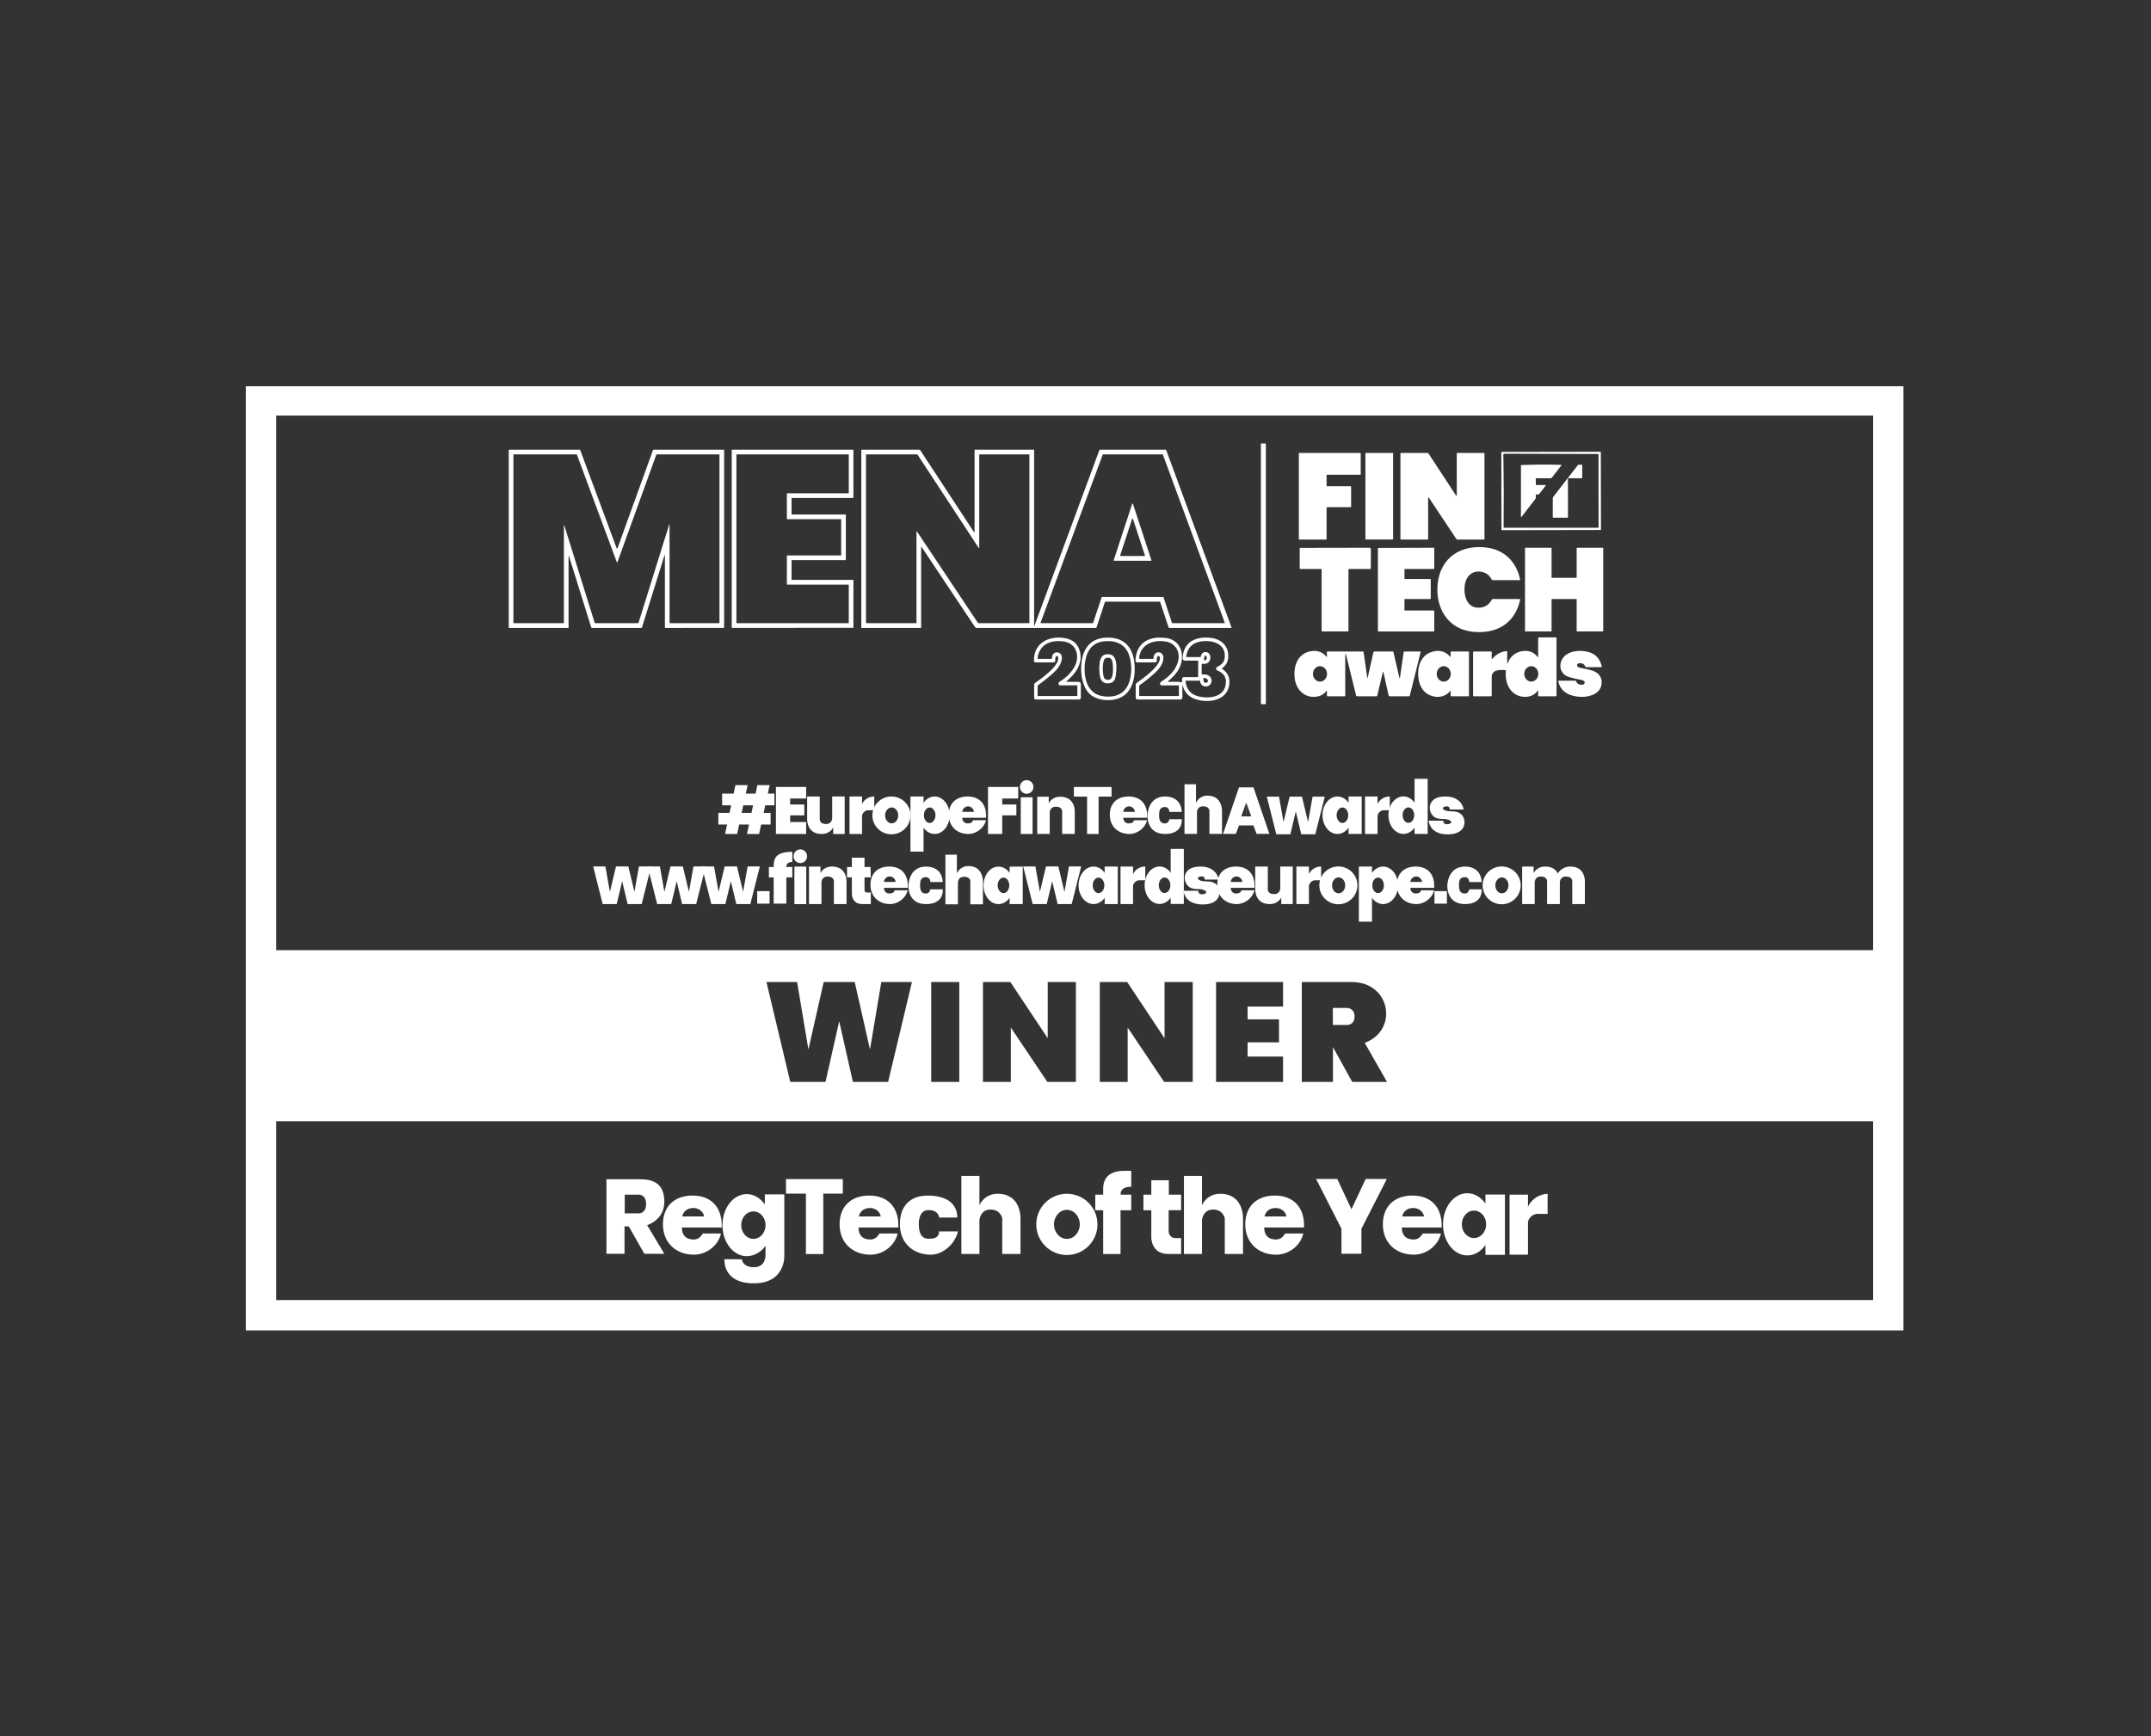 <svg width="83" height="67" viewBox="0 0 83 67" fill="none" xmlns="http://www.w3.org/2000/svg">
<rect x="0" y="0" width="83" height="67" fill="#333333" stroke="none"/>
<g clip-path="url(#clip0_261_26576)">
<path d="M57.318 46.102V46.45C57.146 46.205 56.897 46.05 56.619 46.05C56.101 46.05 55.681 46.587 55.681 47.25C55.681 47.913 56.101 48.45 56.619 48.45C56.897 48.45 57.146 48.296 57.318 48.05V48.427H58.071V46.102H57.318V46.102ZM56.876 47.78C56.617 47.78 56.407 47.543 56.407 47.25C56.407 46.958 56.617 46.72 56.876 46.72C57.136 46.72 57.346 46.958 57.346 47.25C57.346 47.543 57.136 47.78 56.876 47.78Z" fill="white"/>
<path d="M29.512 46.095V46.483C29.34 46.238 29.091 46.084 28.814 46.084C28.297 46.084 27.877 46.62 27.877 47.282C27.877 47.944 28.297 48.48 28.814 48.48C29.091 48.48 29.368 48.326 29.539 48.08V48.457C29.539 48.457 29.547 48.905 29.095 48.905C28.643 48.905 28.628 48.6 28.628 48.6L27.956 48.597C27.956 48.597 27.859 49.527 29.09 49.527C30.321 49.527 30.264 48.457 30.264 48.457V46.095H29.512H29.512ZM29.071 47.812C28.811 47.812 28.601 47.574 28.601 47.282C28.601 46.989 28.811 46.752 29.071 46.752C29.331 46.752 29.541 46.989 29.541 47.282C29.541 47.574 29.331 47.812 29.071 47.812Z" fill="white"/>
<path d="M27.85 47.373H26.312C26.312 47.674 26.468 47.836 26.769 47.836C26.926 47.836 27.039 47.743 27.119 47.605H27.822C27.706 48.095 27.243 48.422 26.773 48.422C26.091 48.422 25.581 47.97 25.581 47.251C25.581 46.533 26.05 46.14 26.721 46.14C27.436 46.14 27.85 46.586 27.85 47.296V47.373L27.85 47.373ZM27.172 46.948C27.135 46.749 26.955 46.62 26.758 46.62C26.545 46.62 26.368 46.733 26.324 46.948H27.172Z" fill="white"/>
<path d="M34.666 47.373H33.128C33.128 47.674 33.285 47.836 33.585 47.836C33.742 47.836 33.855 47.743 33.935 47.605H34.638C34.522 48.095 34.059 48.422 33.589 48.422C32.907 48.422 32.397 47.97 32.397 47.251C32.397 46.533 32.866 46.14 33.537 46.14C34.252 46.14 34.666 46.586 34.666 47.296V47.373L34.666 47.373ZM33.987 46.948C33.951 46.749 33.771 46.62 33.574 46.62C33.361 46.62 33.184 46.733 33.14 46.948H33.987Z" fill="white"/>
<path d="M36.237 46.99C36.237 46.99 36.232 46.701 35.828 46.701C35.424 46.701 35.454 47.241 35.454 47.241C35.454 47.542 35.529 47.807 35.83 47.807C35.986 47.807 36.236 47.8 36.236 47.525H36.964C36.847 48.015 36.385 48.422 35.916 48.422C35.233 48.422 34.723 47.97 34.723 47.252C34.723 46.534 35.126 46.141 35.797 46.141C36.512 46.141 36.939 46.442 36.939 46.99H36.236H36.237Z" fill="white"/>
<path d="M50.32 47.373H48.781C48.781 47.674 48.938 47.836 49.239 47.836C49.395 47.836 49.508 47.743 49.588 47.605H50.291C50.175 48.095 49.713 48.422 49.243 48.422C48.56 48.422 48.05 47.97 48.05 47.251C48.05 46.533 48.52 46.14 49.191 46.14C49.906 46.14 50.319 46.586 50.319 47.296V47.373L50.32 47.373ZM49.641 46.948C49.605 46.749 49.424 46.62 49.227 46.62C49.014 46.62 48.838 46.733 48.793 46.948H49.641Z" fill="white"/>
<path d="M55.63 47.373H54.092C54.092 47.674 54.248 47.836 54.549 47.836C54.706 47.836 54.819 47.743 54.899 47.605H55.602C55.485 48.095 55.023 48.422 54.553 48.422C53.87 48.422 53.36 47.97 53.36 47.251C53.36 46.533 53.83 46.14 54.501 46.14C55.216 46.14 55.63 46.586 55.63 47.296V47.373L55.63 47.373ZM54.951 46.948C54.915 46.749 54.735 46.62 54.538 46.62C54.325 46.62 54.148 46.733 54.104 46.948H54.951Z" fill="white"/>
<path d="M37.793 46.516C37.793 46.516 37.962 46.072 38.497 46.072C39.399 46.072 39.377 46.995 39.377 46.995V48.395H38.673V47.015C38.673 47.015 38.612 46.68 38.219 46.68C37.827 46.68 37.793 47.083 37.793 47.083V48.395H37.096V45.382H37.793V46.516L37.793 46.516Z" fill="white"/>
<path d="M46.38 46.516C46.38 46.516 46.55 46.072 47.084 46.072C47.987 46.072 47.964 46.995 47.964 46.995V48.395H47.26V47.015C47.26 47.015 47.199 46.68 46.807 46.68C46.414 46.68 46.381 47.083 46.381 47.083V48.395H45.684V45.382H46.381V46.516L46.38 46.516Z" fill="white"/>
<path d="M44.425 45.552V46.105H44.121V46.707H44.425V47.766C44.425 47.766 44.418 48.394 45.078 48.394H45.576V47.782H45.334C45.259 47.776 45.191 47.738 45.147 47.678C45.114 47.633 45.095 47.578 45.095 47.522V46.706H45.576V46.105H45.102V45.551H44.425L44.425 45.552Z" fill="white"/>
<path d="M42.568 48.395V46.708H42.263V46.106H42.568V45.871C42.568 45.637 42.646 45.186 43.377 45.186C44.107 45.186 43.651 45.186 43.651 45.186V45.799C43.184 45.799 43.245 46.107 43.245 46.107H43.651V46.708H43.238V48.396H42.568V48.395Z" fill="white"/>
<path d="M30.329 46.066H31.098V48.398H31.768V46.066H32.522V45.505H30.329V46.066Z" fill="white"/>
<path d="M25.635 46.379C25.635 45.669 25.195 45.511 24.701 45.511H23.401V48.388H24.098V47.329H24.261L24.863 48.388H25.634L24.971 47.282C24.971 47.282 25.634 47.09 25.634 46.379H25.635ZM24.665 46.827H24.107V46.106H24.665C24.665 46.106 24.93 46.106 24.93 46.466C24.93 46.827 24.665 46.827 24.665 46.827Z" fill="white"/>
<path d="M58.249 46.106V48.422H58.96V47.175C58.96 47.047 59.118 46.847 59.331 46.847H59.717V46.073C59.717 46.073 59.214 46.066 58.96 46.568V46.106H58.249Z" fill="white"/>
<path d="M52.697 45.499L52.148 46.668L51.6 45.499H50.783L51.763 47.421V48.385H52.148H52.533V47.421L53.514 45.499H52.697Z" fill="white"/>
<path d="M41.167 46.071C40.515 46.071 39.986 46.6 39.986 47.253C39.986 47.905 40.515 48.434 41.167 48.434C41.819 48.434 42.348 47.905 42.348 47.253C42.348 46.6 41.819 46.071 41.167 46.071ZM41.167 47.813C40.893 47.813 40.67 47.562 40.67 47.253C40.67 46.943 40.893 46.692 41.167 46.692C41.442 46.692 41.665 46.943 41.665 47.253C41.665 47.562 41.442 47.813 41.167 47.813Z" fill="white"/>
<path d="M51.978 38.9H51.43V39.556H51.995C51.995 39.556 52.268 39.556 52.268 39.228C52.268 38.9 51.979 38.9 51.979 38.9L51.978 38.9Z" fill="white"/>
<path d="M9.794 36.67V43.271H73.144V36.67H9.794ZM34.271 41.754H32.91L32.382 39.412L31.854 41.754H30.494L29.575 37.9H30.758L31.194 40.503L31.783 37.9H32.981L33.57 40.503L34.007 37.9H35.189L34.27 41.754H34.271ZM37.015 41.754H35.932V37.9H37.015V41.754ZM41.516 41.754H40.413L39.005 39.656V41.754H37.929V37.9H38.987L40.428 40.068V37.9H41.516V41.754H41.516ZM46.023 41.754H44.92L43.513 39.656V41.754H42.437V37.9H43.495L44.936 40.068V37.9H46.024V41.754H46.023ZM49.509 38.847H48.141V39.339H49.352V40.228H48.141V40.777H49.509V41.754H46.924V37.9H49.509V38.847ZM52.177 41.754L51.435 40.409V41.754H50.232V37.9H52.166C53.665 37.9 53.971 39.769 52.66 40.246L53.52 41.754H52.177Z" fill="white"/>
<path d="M29.941 30.371V32.185H31.107V31.725H30.49V31.467H31.036V31.048H30.49V30.817H31.107V30.371H29.941Z" fill="white"/>
<path d="M38.673 31.725V31.467H39.218V31.048H38.673V30.817H39.289V30.371H38.124V32.185H38.673" fill="white"/>
<path d="M52.037 30.739V30.98C51.932 30.832 51.778 30.739 51.607 30.739C51.289 30.739 51.031 31.063 51.031 31.462C51.031 31.862 51.289 32.185 51.607 32.185C51.778 32.185 51.931 32.093 52.037 31.944V32.185H52.543V30.739H52.037ZM51.8 31.761C51.676 31.761 51.576 31.627 51.576 31.462C51.576 31.297 51.676 31.163 51.8 31.163C51.924 31.163 52.024 31.297 52.024 31.462C52.024 31.627 51.924 31.761 51.8 31.761Z" fill="white"/>
<path d="M38.958 33.445V33.686C38.853 33.538 38.699 33.445 38.528 33.445C38.21 33.445 37.952 33.769 37.952 34.168C37.952 34.568 38.21 34.892 38.528 34.892C38.699 34.892 38.852 34.799 38.958 34.65V34.892H39.464V33.445H38.958ZM38.721 34.467C38.597 34.467 38.497 34.333 38.497 34.168C38.497 34.003 38.597 33.869 38.721 33.869C38.845 33.869 38.945 34.003 38.945 34.168C38.945 34.333 38.845 34.467 38.721 34.467Z" fill="white"/>
<path d="M42.626 33.444V33.686C42.52 33.538 42.367 33.444 42.196 33.444C41.877 33.444 41.619 33.768 41.619 34.168C41.619 34.567 41.877 34.891 42.196 34.891C42.367 34.891 42.52 34.798 42.626 34.65V34.891H43.132V33.444H42.626ZM42.389 34.467C42.265 34.467 42.165 34.333 42.165 34.168C42.165 34.003 42.265 33.869 42.389 33.869C42.512 33.869 42.612 34.003 42.612 34.168C42.612 34.333 42.512 34.467 42.389 34.467Z" fill="white"/>
<path d="M35.131 30.739V32.865H35.637V31.944C35.742 32.093 35.896 32.185 36.067 32.185C36.385 32.185 36.644 31.862 36.644 31.462C36.644 31.063 36.385 30.739 36.067 30.739C35.896 30.739 35.743 30.832 35.637 30.98V30.739H35.131ZM35.65 31.462C35.65 31.297 35.75 31.163 35.873 31.163C35.997 31.163 36.097 31.297 36.097 31.462C36.097 31.627 35.997 31.761 35.873 31.761C35.75 31.761 35.65 31.627 35.65 31.462Z" fill="white"/>
<path d="M52.434 33.444V35.571H52.94V34.65C53.045 34.798 53.199 34.891 53.37 34.891C53.688 34.891 53.946 34.567 53.946 34.168C53.946 33.768 53.688 33.444 53.37 33.444C53.199 33.444 53.045 33.538 52.94 33.686V33.444H52.434ZM52.952 34.168C52.952 34.002 53.053 33.869 53.176 33.869C53.3 33.869 53.4 34.003 53.4 34.168C53.4 34.333 53.3 34.467 53.176 34.467C53.053 34.467 52.952 34.333 52.952 34.168Z" fill="white"/>
<path d="M55.089 32.183V30.057H54.583V30.977C54.477 30.829 54.324 30.736 54.153 30.736C53.834 30.736 53.576 31.06 53.576 31.459C53.576 31.859 53.834 32.183 54.153 32.183C54.324 32.183 54.477 32.09 54.583 31.942V32.183H55.089ZM54.57 31.459C54.57 31.625 54.47 31.758 54.346 31.758C54.222 31.758 54.122 31.624 54.122 31.459C54.122 31.294 54.222 31.16 54.346 31.16C54.47 31.16 54.57 31.294 54.57 31.459Z" fill="white"/>
<path d="M45.68 34.887V32.761H45.173V33.682C45.068 33.534 44.915 33.441 44.743 33.441C44.425 33.441 44.167 33.765 44.167 34.164C44.167 34.563 44.425 34.887 44.743 34.887C44.915 34.887 45.068 34.794 45.173 34.646V34.887H45.68ZM45.161 34.164C45.161 34.329 45.06 34.463 44.937 34.463C44.813 34.463 44.713 34.329 44.713 34.164C44.713 33.999 44.813 33.865 44.937 33.865C45.06 33.865 45.161 33.999 45.161 34.164Z" fill="white"/>
<path d="M55.131 31.673C55.131 31.673 55.149 32.201 55.858 32.201C56.567 32.201 56.509 31.71 56.509 31.71C56.509 31.71 56.509 31.314 56.048 31.314C55.587 31.314 55.613 31.118 55.82 31.118C55.917 31.118 55.939 31.173 55.939 31.241H56.478C56.478 31.241 56.422 30.739 55.77 30.739C55.119 30.739 55.169 31.197 55.169 31.197C55.169 31.197 55.174 31.604 55.627 31.604C56.081 31.604 56.083 31.81 55.821 31.81C55.688 31.81 55.688 31.673 55.688 31.673H55.132H55.131Z" fill="white"/>
<path d="M45.666 34.377C45.666 34.377 45.696 34.906 46.405 34.906C47.113 34.906 47.055 34.414 47.055 34.414C47.055 34.414 47.055 34.018 46.594 34.018C46.133 34.018 46.159 33.822 46.367 33.822C46.464 33.822 46.486 33.877 46.486 33.945H47.024C47.024 33.945 46.969 33.443 46.317 33.443C45.665 33.443 45.715 33.901 45.715 33.901C45.715 33.901 45.72 34.309 46.174 34.309C46.627 34.309 46.629 34.514 46.367 34.514C46.235 34.514 46.234 34.377 46.234 34.377H45.666Z" fill="white"/>
<path d="M38.05 31.561H37.131C37.131 31.711 37.24 31.778 37.33 31.778C37.429 31.778 37.536 31.749 37.536 31.657L38.046 31.654C37.972 31.965 37.665 32.186 37.367 32.186C36.934 32.186 36.61 31.899 36.61 31.444C36.61 30.988 36.909 30.739 37.334 30.739C37.787 30.739 38.05 31.022 38.05 31.472V31.561ZM37.579 31.331C37.579 31.236 37.482 31.12 37.357 31.12C37.221 31.12 37.131 31.238 37.131 31.331H37.579H37.579Z" fill="white"/>
<path d="M44.264 31.561H43.345C43.345 31.711 43.454 31.778 43.544 31.778C43.643 31.778 43.75 31.749 43.75 31.657L44.26 31.654C44.186 31.965 43.879 32.186 43.581 32.186C43.148 32.186 42.824 31.899 42.824 31.444C42.824 30.988 43.122 30.739 43.548 30.739C44.001 30.739 44.264 31.022 44.264 31.472V31.561ZM43.792 31.331C43.792 31.236 43.695 31.12 43.571 31.12C43.435 31.12 43.345 31.238 43.345 31.331H43.793H43.792Z" fill="white"/>
<path d="M35.028 34.265H34.109C34.109 34.416 34.218 34.482 34.308 34.482C34.407 34.482 34.514 34.453 34.514 34.361L35.024 34.359C34.95 34.67 34.643 34.891 34.345 34.891C33.912 34.891 33.588 34.603 33.588 34.148C33.588 33.693 33.887 33.443 34.312 33.443C34.765 33.443 35.028 33.726 35.028 34.176V34.265ZM34.557 34.036C34.557 33.941 34.46 33.825 34.335 33.825C34.2 33.825 34.109 33.943 34.109 34.036H34.557H34.557Z" fill="white"/>
<path d="M48.408 34.265H47.49C47.49 34.416 47.599 34.482 47.688 34.482C47.788 34.482 47.895 34.453 47.895 34.361L48.404 34.359C48.33 34.67 48.024 34.891 47.725 34.891C47.292 34.891 46.969 34.603 46.969 34.148C46.969 33.693 47.267 33.443 47.692 33.443C48.146 33.443 48.408 33.726 48.408 34.176V34.265ZM47.937 34.036C47.937 33.941 47.84 33.825 47.715 33.825C47.58 33.825 47.49 33.943 47.49 34.036H47.937H47.937Z" fill="white"/>
<path d="M55.341 34.265H54.422C54.422 34.416 54.531 34.482 54.621 34.482C54.721 34.482 54.827 34.453 54.827 34.361L55.337 34.359C55.263 34.67 54.956 34.891 54.658 34.891C54.225 34.891 53.901 34.603 53.901 34.148C53.901 33.693 54.2 33.443 54.625 33.443C55.078 33.443 55.341 33.726 55.341 34.176V34.265ZM54.87 34.036C54.87 33.941 54.773 33.825 54.648 33.825C54.513 33.825 54.422 33.943 54.422 34.036H54.87H54.87Z" fill="white"/>
<path d="M36.923 33.706C36.923 33.706 37.03 33.424 37.37 33.424C37.943 33.424 37.928 34.01 37.928 34.01V34.899H37.442V34.023C37.442 34.023 37.454 33.837 37.205 33.837C36.955 33.837 36.963 34.066 36.963 34.066V34.899H36.48V32.986H36.923V33.706Z" fill="white"/>
<path d="M32.15 31.932C32.15 31.932 32.043 32.186 31.703 32.186C31.13 32.186 31.145 31.628 31.145 31.628V30.739H31.631V31.615C31.631 31.615 31.619 31.801 31.869 31.801C32.118 31.801 32.111 31.572 32.111 31.572V30.739H32.593V32.186H32.15V31.932Z" fill="white"/>
<path d="M49.44 34.636C49.44 34.636 49.333 34.891 48.993 34.891C48.42 34.891 48.435 34.333 48.435 34.333V33.443H48.921V34.32C48.921 34.32 48.909 34.506 49.159 34.506C49.408 34.506 49.401 34.276 49.401 34.276V33.443H49.883V34.891H49.44V34.636Z" fill="white"/>
<path d="M60.596 33.443C60.256 33.443 60.111 33.708 60.111 33.708C60.041 33.573 59.902 33.443 59.625 33.443C59.285 33.443 59.178 33.697 59.178 33.697V33.443H58.735V34.891H59.218V34.058C59.218 34.058 59.21 33.828 59.459 33.828C59.709 33.828 59.697 34.014 59.697 34.014V34.891H60.189V34.058C60.189 34.058 60.182 33.828 60.431 33.828C60.68 33.828 60.668 34.014 60.668 34.014V34.891H61.155V34.001C61.155 34.001 61.169 33.443 60.596 33.443H60.596Z" fill="white"/>
<path d="M31.659 33.697C31.659 33.697 31.766 33.443 32.105 33.443C32.678 33.443 32.664 34.001 32.664 34.001V34.89H32.177V34.014C32.177 34.014 32.189 33.828 31.94 33.828C31.691 33.828 31.698 34.057 31.698 34.057V34.89H31.216V33.443H31.659V33.697Z" fill="white"/>
<path d="M40.467 31.002C40.467 31.002 40.574 30.748 40.913 30.748C41.486 30.748 41.472 31.306 41.472 31.306V32.185H40.985V31.319C40.985 31.319 40.997 31.133 40.748 31.133C40.499 31.133 40.506 31.362 40.506 31.362V32.185H40.024V30.748H40.467V31.002Z" fill="white"/>
<path d="M46.149 30.988C46.149 30.988 46.256 30.706 46.596 30.706C47.169 30.706 47.154 31.292 47.154 31.292V32.181H46.668V31.305C46.668 31.305 46.679 31.118 46.43 31.118C46.181 31.118 46.188 31.348 46.188 31.348V32.181H45.706V30.268H46.149V30.988Z" fill="white"/>
<path d="M33.359 33.86H33.602L33.589 33.458L33.359 33.46V33.101H32.871V33.461H32.685V33.86H32.871V34.506C32.871 34.506 32.867 34.89 33.27 34.89H33.602V34.444C33.602 34.444 33.472 34.443 33.436 34.443C33.401 34.443 33.359 34.433 33.359 34.344V33.859L33.359 33.86Z" fill="white"/>
<path d="M29.855 33.861H29.669V33.462H29.855C29.855 33.166 29.889 32.873 30.572 32.873V33.264C30.408 33.271 30.339 33.342 30.342 33.461L30.572 33.459V33.861H30.342V34.874H29.853L29.854 33.861L29.855 33.861Z" fill="white"/>
<path d="M41.438 30.744H41.947V32.185H42.391V30.744H42.891V30.372H41.438V30.744Z" fill="white"/>
<path d="M32.78 30.739V32.186H33.263V31.497C33.263 31.394 33.373 31.269 33.495 31.269H33.736V30.739C33.736 30.739 33.422 30.715 33.263 31.028V30.739H32.78Z" fill="white"/>
<path d="M43.237 33.444V34.891H43.72V34.202C43.72 34.099 43.831 33.973 43.952 33.973H44.193V33.444C44.193 33.444 43.879 33.419 43.72 33.733V33.444H43.237Z" fill="white"/>
<path d="M52.671 30.739V32.186H53.155V31.497C53.155 31.394 53.265 31.269 53.386 31.269H53.627V30.739C53.627 30.739 53.314 30.715 53.155 31.028V30.739H52.671Z" fill="white"/>
<path d="M50.023 33.444V34.891H50.507V34.202C50.507 34.099 50.617 33.973 50.738 33.973H50.979V33.444C50.979 33.444 50.665 33.419 50.507 33.733V33.444H50.023Z" fill="white"/>
<path d="M24.655 33.44L24.481 34.42L24.246 33.44H24.007H23.769L23.534 34.42L23.36 33.44H22.889L23.255 34.89H23.797L24.007 34.009L24.218 34.89H24.76L25.126 33.44H24.655Z" fill="white"/>
<path d="M26.758 33.44L26.584 34.42L26.349 33.44H26.111H25.872L25.637 34.42L25.463 33.44H24.992L25.358 34.89H25.9L26.111 34.009L26.321 34.89H26.863L27.229 33.44H26.758Z" fill="white"/>
<path d="M28.848 33.44L28.674 34.42L28.439 33.44H28.201H27.962L27.727 34.42L27.553 33.44H27.082L27.448 34.89H27.99L28.201 34.009L28.411 34.89H28.953L29.32 33.44H28.848Z" fill="white"/>
<path d="M41.248 33.44L41.074 34.42L40.839 33.44H40.6H40.361L40.127 34.42L39.953 33.44H39.481L39.848 34.89H40.39L40.6 34.009L40.811 34.89H41.353L41.719 33.44H41.248Z" fill="white"/>
<path d="M50.648 30.746L50.474 31.726L50.239 30.746H50H49.762L49.527 31.726L49.353 30.746H48.882L49.248 32.197H49.79L50 31.315L50.211 32.197H50.753L51.119 30.746H50.648Z" fill="white"/>
<path d="M44.952 30.739C45.617 30.739 45.6 31.334 45.6 31.334H45.122C45.122 31.334 45.122 31.145 44.952 31.145C44.731 31.145 44.726 31.328 44.726 31.462C44.726 31.596 44.739 31.778 44.952 31.778C45.102 31.778 45.122 31.617 45.122 31.617H45.6C45.6 31.617 45.675 32.185 44.952 32.185C44.229 32.185 44.277 31.462 44.277 31.462C44.277 31.462 44.287 30.739 44.952 30.739Z" fill="white"/>
<path d="M56.523 33.444C57.188 33.444 57.171 34.04 57.171 34.04H56.693C56.693 34.04 56.693 33.851 56.523 33.851C56.302 33.851 56.297 34.034 56.297 34.168C56.297 34.302 56.31 34.484 56.523 34.484C56.673 34.484 56.693 34.322 56.693 34.322H57.171C57.171 34.322 57.246 34.891 56.523 34.891C55.8 34.891 55.848 34.168 55.848 34.168C55.848 34.168 55.858 33.444 56.523 33.444Z" fill="white"/>
<path d="M35.728 33.445C36.393 33.445 36.377 34.04 36.377 34.04H35.899C35.899 34.04 35.899 33.852 35.728 33.852C35.508 33.852 35.503 34.034 35.503 34.168C35.503 34.302 35.515 34.484 35.728 34.484C35.879 34.484 35.899 34.323 35.899 34.323H36.377C36.377 34.323 36.452 34.892 35.728 34.892C35.005 34.892 35.053 34.168 35.053 34.168C35.053 34.168 35.064 33.445 35.728 33.445Z" fill="white"/>
<path d="M34.397 30.739C33.991 30.739 33.662 31.066 33.662 31.468C33.662 31.871 33.991 32.198 34.397 32.198C34.803 32.198 35.133 31.871 35.133 31.468C35.133 31.066 34.803 30.739 34.397 30.739ZM34.407 31.776C34.266 31.776 34.153 31.638 34.153 31.468C34.153 31.298 34.267 31.161 34.407 31.161C34.546 31.161 34.66 31.298 34.66 31.468C34.66 31.638 34.546 31.776 34.407 31.776Z" fill="white"/>
<path d="M51.644 33.439C51.238 33.439 50.909 33.766 50.909 34.168C50.909 34.571 51.238 34.898 51.644 34.898C52.05 34.898 52.379 34.571 52.379 34.168C52.379 33.766 52.05 33.439 51.644 33.439ZM51.653 34.476C51.513 34.476 51.399 34.338 51.399 34.168C51.399 33.998 51.513 33.861 51.653 33.861C51.793 33.861 51.907 33.998 51.907 34.168C51.907 34.338 51.793 34.476 51.653 34.476Z" fill="white"/>
<path d="M57.944 33.439C57.538 33.439 57.209 33.766 57.209 34.168C57.209 34.571 57.538 34.898 57.944 34.898C58.35 34.898 58.679 34.571 58.679 34.168C58.679 33.766 58.35 33.439 57.944 33.439ZM57.953 34.476C57.813 34.476 57.7 34.338 57.7 34.168C57.7 33.998 57.813 33.861 57.953 33.861C58.093 33.861 58.207 33.998 58.207 34.168C58.207 34.338 58.093 34.476 57.953 34.476Z" fill="white"/>
<path d="M29.696 34.391H29.217V34.874H29.696V34.391Z" fill="white"/>
<path d="M55.831 34.391H55.352V34.874H55.831V34.391Z" fill="white"/>
<path d="M31.11 33.445H30.653V34.892H31.11V33.445Z" fill="white"/>
<path d="M30.882 33.309C31.026 33.309 31.143 33.191 31.143 33.045C31.143 32.899 31.026 32.781 30.882 32.781C30.738 32.781 30.621 32.899 30.621 33.045C30.621 33.191 30.738 33.309 30.882 33.309Z" fill="white"/>
<path d="M39.844 30.769H39.387V32.185H39.844V30.769Z" fill="white"/>
<path d="M39.616 30.635C39.761 30.635 39.877 30.517 39.877 30.372C39.877 30.226 39.761 30.108 39.616 30.108C39.472 30.108 39.355 30.226 39.355 30.372C39.355 30.517 39.472 30.635 39.616 30.635Z" fill="white"/>
<path d="M48.367 30.386H47.809L47.194 32.181H47.689L47.809 31.857H48.367L48.487 32.181H48.981L48.367 30.386ZM48.085 31.506H47.895L48.085 30.978V31.506ZM48.09 31.506V30.978L48.281 31.506H48.09Z" fill="white"/>
<path d="M29.883 31.079V30.628H29.626L29.697 30.3H29.225L29.155 30.628H28.779L28.849 30.3H28.378L28.308 30.628H27.865V31.079H28.212L28.15 31.371H27.718V31.822H28.054L27.977 32.186H28.443L28.522 31.822H28.901L28.824 32.186H29.291L29.369 31.822H29.735V31.371H29.466L29.529 31.079H29.883ZM28.997 31.371H28.618L28.681 31.079H29.059L28.997 31.371Z" fill="white"/>
<path d="M73.144 15.172H9.794V51.039H73.144V15.172Z" stroke="white" stroke-width="1.731" stroke-miterlimit="10"/>
<path d="M48.833 17.115H48.667C48.66 17.115 48.653 17.121 48.653 17.129V27.164C48.653 27.171 48.66 27.178 48.667 27.178H48.833C48.84 27.178 48.846 27.171 48.846 27.164V17.129C48.846 17.121 48.84 17.115 48.833 17.115Z" fill="white"/>
<path d="M21.939 21.495V24.222C21.939 24.225 21.938 24.228 21.936 24.23C21.934 24.232 21.931 24.233 21.928 24.233H19.642C19.639 24.233 19.636 24.232 19.634 24.23C19.632 24.228 19.63 24.225 19.63 24.222V17.377C19.63 17.362 19.638 17.354 19.653 17.354H22.358C22.374 17.354 22.386 17.362 22.392 17.378L23.788 21.14C23.803 21.183 23.819 21.183 23.834 21.14L25.194 17.378C25.199 17.362 25.21 17.354 25.227 17.354H27.931C27.933 17.354 27.936 17.355 27.939 17.357C27.941 17.36 27.942 17.362 27.942 17.365V24.21C27.942 24.216 27.939 24.221 27.935 24.225C27.931 24.229 27.926 24.232 27.92 24.232L25.667 24.233C25.664 24.233 25.661 24.232 25.659 24.23C25.657 24.228 25.656 24.225 25.656 24.222V21.443C25.656 21.402 25.649 21.401 25.637 21.441L24.77 24.219C24.769 24.223 24.767 24.227 24.763 24.229C24.76 24.232 24.756 24.233 24.753 24.233H22.841C22.827 24.233 22.818 24.226 22.813 24.212L21.964 21.491C21.947 21.438 21.939 21.439 21.939 21.495ZM21.759 20.301C21.759 20.252 21.766 20.251 21.781 20.298L22.947 24.037C22.95 24.046 22.957 24.051 22.967 24.051H24.619C24.629 24.051 24.635 24.046 24.638 24.037L25.814 20.269C25.828 20.222 25.836 20.223 25.836 20.273V24.028C25.836 24.044 25.843 24.051 25.858 24.051H27.739C27.754 24.051 27.762 24.044 27.762 24.028V17.559C27.762 17.544 27.754 17.536 27.739 17.536H25.352C25.336 17.536 25.326 17.543 25.321 17.558L23.829 21.686C23.819 21.715 23.808 21.715 23.797 21.686L22.266 17.559C22.26 17.544 22.249 17.536 22.232 17.536H19.833C19.818 17.536 19.811 17.544 19.811 17.559V24.028C19.811 24.044 19.818 24.051 19.833 24.051H21.736C21.751 24.051 21.759 24.044 21.759 24.028V20.301Z" fill="white"/>
<path d="M30.544 21.632V22.366C30.544 22.369 30.545 22.373 30.548 22.376C30.55 22.378 30.554 22.38 30.558 22.38H32.917C32.921 22.38 32.924 22.381 32.927 22.384C32.93 22.387 32.931 22.39 32.931 22.394V24.216C32.931 24.22 32.93 24.223 32.927 24.226C32.924 24.228 32.921 24.23 32.917 24.23L28.249 24.231C28.245 24.231 28.242 24.23 28.239 24.227C28.236 24.224 28.235 24.221 28.235 24.217V17.368C28.235 17.364 28.236 17.361 28.239 17.358C28.242 17.355 28.245 17.354 28.249 17.354H32.917C32.921 17.354 32.924 17.355 32.927 17.358C32.93 17.361 32.931 17.364 32.931 17.368V19.205C32.931 19.208 32.93 19.212 32.927 19.215C32.924 19.217 32.921 19.219 32.917 19.219H30.558C30.554 19.219 30.55 19.22 30.548 19.223C30.545 19.226 30.544 19.229 30.544 19.233V19.841C30.544 19.845 30.545 19.849 30.548 19.851C30.55 19.854 30.554 19.855 30.558 19.855H32.624C32.626 19.855 32.628 19.856 32.63 19.857C32.632 19.857 32.633 19.858 32.634 19.86C32.636 19.861 32.637 19.863 32.637 19.864C32.638 19.866 32.638 19.868 32.638 19.87V21.604C32.638 21.608 32.637 21.611 32.634 21.614C32.632 21.616 32.628 21.618 32.624 21.618H30.558C30.554 21.618 30.55 21.619 30.548 21.622C30.545 21.625 30.544 21.628 30.544 21.632ZM30.379 22.562C30.375 22.562 30.371 22.56 30.368 22.557C30.365 22.554 30.363 22.55 30.363 22.546V21.452C30.363 21.448 30.365 21.444 30.368 21.441C30.371 21.438 30.375 21.436 30.379 21.436H32.442C32.447 21.436 32.45 21.434 32.454 21.431C32.456 21.428 32.458 21.424 32.458 21.42V20.053C32.458 20.049 32.456 20.045 32.454 20.042C32.45 20.039 32.447 20.037 32.442 20.037H30.379C30.375 20.037 30.371 20.036 30.368 20.033C30.365 20.03 30.363 20.026 30.363 20.021V19.053C30.363 19.049 30.365 19.044 30.368 19.041C30.371 19.038 30.375 19.037 30.379 19.037H32.735C32.737 19.037 32.739 19.036 32.741 19.036C32.743 19.035 32.745 19.034 32.746 19.032C32.748 19.031 32.749 19.029 32.75 19.027C32.751 19.025 32.751 19.023 32.751 19.021V17.552C32.751 17.55 32.751 17.548 32.75 17.546C32.749 17.544 32.748 17.542 32.746 17.541C32.745 17.539 32.743 17.538 32.741 17.537C32.739 17.536 32.737 17.536 32.735 17.536H28.431C28.427 17.536 28.423 17.538 28.42 17.541C28.417 17.544 28.415 17.548 28.415 17.552V24.035C28.415 24.04 28.417 24.044 28.42 24.047C28.423 24.049 28.427 24.051 28.431 24.051H32.735C32.737 24.051 32.739 24.051 32.741 24.05C32.743 24.049 32.745 24.048 32.746 24.047C32.748 24.045 32.749 24.043 32.75 24.041C32.751 24.039 32.751 24.037 32.751 24.035V22.578C32.751 22.576 32.751 22.573 32.75 22.572C32.749 22.57 32.748 22.568 32.746 22.566C32.745 22.565 32.743 22.564 32.741 22.563C32.739 22.562 32.737 22.562 32.735 22.562H30.379Z" fill="white"/>
<path d="M37.605 20.529V17.365C37.605 17.362 37.606 17.36 37.608 17.357C37.611 17.355 37.613 17.354 37.616 17.354H39.891C39.894 17.354 39.897 17.355 39.899 17.357C39.901 17.36 39.903 17.362 39.903 17.365V24.153C39.903 24.175 39.906 24.175 39.914 24.154L42.42 17.374C42.425 17.36 42.434 17.354 42.448 17.354H44.97C44.986 17.354 44.997 17.362 45.003 17.377L47.523 24.222C47.523 24.223 47.524 24.225 47.523 24.226C47.523 24.227 47.523 24.229 47.522 24.23C47.522 24.231 47.52 24.232 47.519 24.232C47.518 24.233 47.517 24.233 47.516 24.233H45.12C45.105 24.233 45.095 24.226 45.091 24.212L44.77 23.241C44.766 23.228 44.757 23.221 44.743 23.221H42.663C42.656 23.221 42.65 23.223 42.644 23.227C42.639 23.232 42.634 23.237 42.632 23.244L42.314 24.209C42.308 24.225 42.297 24.233 42.28 24.233H37.693C37.661 24.233 37.636 24.22 37.618 24.193L35.57 21.123C35.553 21.096 35.544 21.099 35.544 21.131V24.21C35.544 24.216 35.542 24.222 35.538 24.226C35.533 24.231 35.528 24.233 35.522 24.233H33.247C33.244 24.233 33.241 24.232 33.239 24.23C33.237 24.228 33.235 24.225 33.235 24.222V17.377C33.235 17.362 33.243 17.354 33.258 17.354H35.467C35.486 17.354 35.501 17.362 35.512 17.379L37.583 20.536C37.598 20.559 37.605 20.556 37.605 20.529ZM35.364 20.518C35.364 20.495 35.37 20.493 35.383 20.512L37.727 24.027C37.738 24.043 37.752 24.051 37.772 24.051H39.7C39.715 24.051 39.722 24.044 39.722 24.028V17.559C39.722 17.544 39.715 17.536 39.7 17.536H37.808C37.793 17.536 37.785 17.544 37.785 17.559V21.119C37.785 21.158 37.775 21.161 37.753 21.128L35.407 17.551C35.404 17.547 35.4 17.543 35.395 17.54C35.39 17.537 35.384 17.536 35.378 17.536H33.438C33.423 17.536 33.416 17.544 33.416 17.559V24.028C33.416 24.044 33.423 24.051 33.438 24.051H35.353C35.36 24.051 35.364 24.047 35.364 24.04V20.518ZM42.51 23.049C42.511 23.046 42.512 23.044 42.515 23.042C42.517 23.04 42.52 23.039 42.523 23.039H44.882C44.885 23.039 44.888 23.04 44.891 23.042C44.893 23.044 44.895 23.046 44.896 23.049L45.223 24.041C45.224 24.044 45.226 24.047 45.228 24.048C45.23 24.05 45.233 24.051 45.236 24.051H47.246C47.249 24.051 47.251 24.051 47.253 24.049C47.255 24.048 47.257 24.047 47.258 24.045C47.26 24.043 47.26 24.041 47.261 24.038C47.261 24.036 47.261 24.034 47.26 24.032L44.872 17.546C44.871 17.543 44.869 17.54 44.867 17.539C44.864 17.537 44.861 17.536 44.858 17.536H42.564C42.561 17.536 42.558 17.537 42.555 17.539C42.553 17.54 42.551 17.543 42.55 17.546L40.153 24.032C40.152 24.034 40.152 24.036 40.152 24.038C40.152 24.041 40.153 24.043 40.154 24.045C40.156 24.047 40.157 24.048 40.16 24.049C40.161 24.051 40.164 24.051 40.166 24.051H42.164C42.168 24.051 42.17 24.05 42.173 24.048C42.175 24.047 42.177 24.044 42.178 24.041L42.51 23.049Z" fill="white"/>
<path d="M61.776 20.438C61.776 20.44 61.775 20.442 61.775 20.444C61.774 20.446 61.773 20.448 61.771 20.45C61.77 20.451 61.768 20.452 61.766 20.453C61.764 20.454 61.762 20.454 61.76 20.454L57.952 20.461C57.95 20.461 57.948 20.461 57.946 20.46C57.944 20.459 57.942 20.458 57.941 20.456C57.939 20.455 57.938 20.453 57.937 20.451C57.936 20.449 57.936 20.447 57.936 20.445L57.931 17.457C57.931 17.454 57.931 17.452 57.932 17.45C57.933 17.448 57.934 17.447 57.935 17.445C57.937 17.444 57.939 17.442 57.941 17.442C57.943 17.441 57.945 17.44 57.947 17.44L61.754 17.434C61.757 17.434 61.759 17.434 61.761 17.435C61.763 17.436 61.764 17.437 61.766 17.438C61.767 17.44 61.769 17.442 61.769 17.444C61.77 17.446 61.771 17.448 61.771 17.45L61.776 20.438ZM58.013 17.769C58.027 18.626 58.029 19.483 58.019 20.34C58.019 20.358 58.028 20.367 58.045 20.367L61.649 20.368C61.672 20.368 61.684 20.357 61.684 20.333L61.683 17.546C61.683 17.53 61.675 17.522 61.659 17.522L58.055 17.511C58.022 17.511 58.006 17.528 58.007 17.562C58.01 17.632 58.011 17.701 58.013 17.769Z" fill="white"/>
<path d="M51.188 18.337V18.749C51.188 18.754 51.19 18.758 51.193 18.761C51.196 18.764 51.2 18.765 51.204 18.765L52.119 18.765C52.123 18.765 52.127 18.767 52.13 18.77C52.133 18.773 52.135 18.776 52.135 18.781V19.556C52.135 19.56 52.133 19.564 52.13 19.567C52.127 19.57 52.123 19.572 52.119 19.572H51.204C51.2 19.572 51.196 19.574 51.193 19.577C51.19 19.58 51.188 19.584 51.188 19.588L51.188 20.806C51.188 20.81 51.187 20.814 51.183 20.817C51.181 20.82 51.176 20.822 51.172 20.822L50.134 20.823C50.13 20.823 50.126 20.821 50.123 20.818C50.12 20.815 50.119 20.811 50.119 20.807V17.496C50.119 17.492 50.12 17.488 50.123 17.485C50.126 17.482 50.13 17.48 50.134 17.48H52.49C52.495 17.48 52.498 17.482 52.502 17.485C52.505 17.488 52.506 17.492 52.506 17.496V18.305C52.506 18.31 52.505 18.314 52.502 18.317C52.498 18.32 52.495 18.321 52.49 18.321H51.204C51.2 18.321 51.196 18.323 51.193 18.326C51.19 18.329 51.188 18.333 51.188 18.337Z" fill="white"/>
<path d="M53.74 17.48H52.702C52.694 17.48 52.687 17.487 52.687 17.496V20.805C52.687 20.814 52.694 20.821 52.702 20.821H53.74C53.749 20.821 53.756 20.814 53.756 20.805V17.496C53.756 17.487 53.749 17.48 53.74 17.48Z" fill="white"/>
<path d="M55.093 20.823H54.053C54.049 20.823 54.045 20.821 54.042 20.818C54.039 20.815 54.038 20.811 54.038 20.807V17.495C54.038 17.491 54.039 17.487 54.042 17.485C54.045 17.482 54.049 17.48 54.053 17.48H55.099C55.101 17.48 55.103 17.481 55.106 17.482C55.108 17.483 55.11 17.485 55.111 17.487L56.185 19.126C56.187 19.129 56.189 19.131 56.192 19.132C56.195 19.133 56.199 19.133 56.202 19.132C56.205 19.131 56.207 19.129 56.209 19.127C56.211 19.124 56.212 19.121 56.212 19.118L56.211 17.495C56.211 17.491 56.212 17.487 56.215 17.485C56.218 17.482 56.222 17.48 56.226 17.48H57.266C57.27 17.48 57.274 17.482 57.277 17.485C57.28 17.487 57.281 17.491 57.281 17.495V20.807C57.281 20.811 57.28 20.815 57.277 20.818C57.274 20.821 57.27 20.823 57.266 20.823L56.218 20.822C56.215 20.822 56.213 20.822 56.211 20.821C56.209 20.819 56.207 20.818 56.205 20.816L55.134 19.206C55.132 19.203 55.13 19.201 55.127 19.2C55.123 19.199 55.12 19.199 55.117 19.2C55.114 19.201 55.111 19.202 55.109 19.205C55.107 19.208 55.106 19.211 55.106 19.214L55.108 20.807C55.108 20.811 55.106 20.815 55.103 20.818C55.1 20.821 55.097 20.823 55.093 20.823Z" fill="white"/>
<path d="M59.273 18.457C59.265 18.457 59.261 18.461 59.261 18.469L59.262 18.708C59.262 18.711 59.263 18.714 59.265 18.716C59.268 18.718 59.271 18.719 59.273 18.719L59.634 18.718C59.653 18.718 59.657 18.726 59.645 18.741L59.397 19.061C59.385 19.076 59.37 19.083 59.35 19.083L59.285 19.081C59.269 19.081 59.261 19.088 59.261 19.104L59.262 19.206C59.262 19.224 59.256 19.24 59.246 19.254L58.713 19.946C58.696 19.968 58.688 19.966 58.688 19.937V17.977C58.688 17.957 58.697 17.947 58.717 17.947C59.232 17.927 59.739 17.924 60.238 17.939C60.255 17.94 60.259 17.947 60.248 17.961L59.881 18.434C59.876 18.441 59.869 18.447 59.861 18.451C59.853 18.455 59.844 18.457 59.835 18.457H59.273Z" fill="white"/>
<path d="M60.481 19.98H59.938C59.932 19.98 59.926 19.978 59.922 19.974C59.918 19.97 59.916 19.964 59.916 19.959L59.917 19.207C59.917 19.202 59.919 19.198 59.922 19.194L60.888 17.944C60.89 17.942 60.893 17.939 60.896 17.938C60.898 17.937 60.902 17.936 60.905 17.936L61.032 17.934C61.035 17.934 61.038 17.934 61.041 17.936C61.043 17.937 61.046 17.938 61.048 17.94C61.05 17.942 61.052 17.945 61.053 17.947C61.054 17.95 61.054 17.953 61.054 17.956L61.053 18.435C61.053 18.441 61.051 18.446 61.047 18.45C61.043 18.454 61.037 18.457 61.032 18.457H60.523C60.517 18.457 60.512 18.459 60.508 18.463C60.504 18.467 60.501 18.473 60.501 18.479L60.503 19.959C60.503 19.964 60.5 19.97 60.496 19.974C60.492 19.978 60.487 19.98 60.481 19.98Z" fill="white"/>
<path d="M42.974 21.621L43.688 19.444C43.689 19.441 43.691 19.438 43.693 19.436C43.696 19.435 43.699 19.434 43.702 19.434C43.705 19.434 43.708 19.435 43.711 19.436C43.713 19.438 43.715 19.441 43.716 19.444L44.43 21.621C44.431 21.623 44.431 21.625 44.431 21.628C44.43 21.63 44.429 21.633 44.428 21.635C44.426 21.637 44.425 21.638 44.422 21.64C44.42 21.641 44.418 21.641 44.415 21.641H42.989C42.986 21.641 42.984 21.641 42.982 21.64C42.979 21.638 42.978 21.637 42.976 21.635C42.975 21.633 42.974 21.63 42.973 21.628C42.973 21.625 42.973 21.623 42.974 21.621ZM43.222 21.438C43.221 21.44 43.221 21.443 43.221 21.445C43.221 21.448 43.222 21.45 43.224 21.452C43.225 21.454 43.227 21.456 43.23 21.457C43.232 21.458 43.234 21.459 43.237 21.459H44.165C44.168 21.459 44.17 21.458 44.173 21.457C44.175 21.456 44.177 21.454 44.178 21.452C44.18 21.45 44.181 21.448 44.181 21.445C44.181 21.443 44.181 21.44 44.18 21.438L43.716 20.025C43.715 20.021 43.713 20.019 43.71 20.017C43.708 20.015 43.704 20.014 43.701 20.014C43.698 20.014 43.695 20.015 43.692 20.017C43.689 20.019 43.687 20.021 43.686 20.025L43.222 21.438Z" fill="white"/>
<path d="M57.249 22.09C56.876 21.97 56.583 22.187 56.525 22.561C56.46 22.972 56.597 23.509 57.128 23.449C57.319 23.428 57.465 23.324 57.565 23.138C57.572 23.125 57.583 23.119 57.598 23.119L58.639 23.119C58.642 23.119 58.645 23.12 58.648 23.121C58.651 23.122 58.653 23.124 58.655 23.127C58.656 23.129 58.658 23.131 58.658 23.134C58.659 23.137 58.659 23.14 58.658 23.143C58.457 24.071 57.739 24.477 56.823 24.381C55.856 24.279 55.377 23.441 55.475 22.526C55.584 21.508 56.388 21.002 57.376 21.134C58.046 21.224 58.512 21.678 58.655 22.36C58.656 22.364 58.656 22.367 58.655 22.371C58.654 22.375 58.652 22.379 58.65 22.382C58.647 22.385 58.645 22.387 58.641 22.389C58.638 22.39 58.634 22.391 58.63 22.391H57.597C57.581 22.391 57.569 22.384 57.562 22.37C57.488 22.226 57.384 22.133 57.249 22.09Z" fill="white"/>
<path d="M52.033 21.987V24.346C52.033 24.352 52.031 24.358 52.026 24.362C52.022 24.366 52.016 24.369 52.011 24.369H51.019C51.014 24.369 51.008 24.366 51.003 24.362C50.999 24.358 50.997 24.352 50.997 24.346V21.981C50.997 21.966 50.989 21.958 50.974 21.958H50.186C50.177 21.958 50.169 21.955 50.162 21.948C50.156 21.942 50.152 21.933 50.152 21.924L50.152 21.153C50.152 21.147 50.155 21.144 50.161 21.144L52.842 21.139C52.849 21.139 52.856 21.141 52.863 21.143C52.87 21.146 52.876 21.15 52.881 21.155C52.886 21.161 52.89 21.167 52.893 21.173C52.895 21.18 52.897 21.187 52.897 21.195L52.895 21.926C52.895 21.935 52.892 21.943 52.886 21.949C52.88 21.955 52.872 21.958 52.864 21.958H52.061C52.042 21.958 52.033 21.968 52.033 21.987Z" fill="white"/>
<path d="M54.194 23.134V23.547C54.194 23.551 54.196 23.555 54.199 23.558C54.202 23.561 54.206 23.562 54.21 23.562H55.328C55.33 23.562 55.332 23.563 55.334 23.564C55.336 23.564 55.337 23.566 55.339 23.567C55.34 23.568 55.341 23.57 55.342 23.572C55.343 23.574 55.343 23.576 55.343 23.578V24.354C55.343 24.356 55.343 24.358 55.342 24.36C55.341 24.362 55.34 24.364 55.339 24.365C55.337 24.367 55.336 24.368 55.334 24.369C55.332 24.369 55.33 24.37 55.328 24.37H53.185C53.183 24.37 53.181 24.369 53.179 24.369C53.177 24.368 53.176 24.367 53.174 24.365C53.173 24.364 53.172 24.362 53.171 24.36C53.17 24.358 53.17 24.356 53.17 24.354L53.169 21.162C53.169 21.157 53.17 21.153 53.173 21.151C53.176 21.148 53.18 21.146 53.184 21.146L55.328 21.139C55.33 21.139 55.332 21.14 55.334 21.14C55.336 21.141 55.337 21.142 55.339 21.144C55.34 21.145 55.341 21.147 55.342 21.149C55.343 21.151 55.343 21.153 55.343 21.155V21.944C55.343 21.946 55.343 21.948 55.342 21.95C55.341 21.951 55.34 21.953 55.339 21.955C55.337 21.956 55.336 21.957 55.334 21.958C55.332 21.959 55.33 21.959 55.328 21.959H54.209C54.205 21.959 54.201 21.961 54.198 21.964C54.196 21.967 54.194 21.971 54.194 21.975L54.194 22.33C54.194 22.334 54.196 22.338 54.199 22.341C54.202 22.344 54.206 22.346 54.21 22.346H55.193C55.197 22.346 55.2 22.347 55.203 22.35C55.206 22.353 55.208 22.357 55.208 22.361V23.104C55.208 23.108 55.206 23.111 55.203 23.114C55.2 23.117 55.197 23.119 55.193 23.119H54.21C54.206 23.119 54.202 23.121 54.199 23.123C54.196 23.126 54.194 23.13 54.194 23.134Z" fill="white"/>
<path d="M59.885 22.299H60.822C60.827 22.299 60.831 22.298 60.833 22.295C60.836 22.292 60.838 22.288 60.838 22.284V21.155C60.838 21.151 60.84 21.147 60.843 21.144C60.846 21.141 60.85 21.139 60.854 21.139L61.847 21.14C61.851 21.14 61.855 21.142 61.858 21.145C61.861 21.148 61.863 21.152 61.863 21.156V24.353C61.863 24.357 61.861 24.361 61.858 24.364C61.855 24.367 61.851 24.369 61.847 24.369H60.854C60.85 24.369 60.846 24.367 60.843 24.364C60.84 24.361 60.838 24.357 60.838 24.353V23.134C60.838 23.13 60.836 23.126 60.833 23.123C60.831 23.12 60.827 23.118 60.822 23.118H59.885C59.881 23.118 59.877 23.12 59.874 23.123C59.871 23.126 59.87 23.13 59.87 23.134V24.353C59.87 24.355 59.869 24.357 59.868 24.359C59.868 24.361 59.866 24.363 59.865 24.364C59.864 24.366 59.862 24.367 59.86 24.368C59.858 24.368 59.856 24.369 59.854 24.369H58.86C58.856 24.369 58.852 24.367 58.849 24.364C58.846 24.361 58.845 24.357 58.845 24.353V21.156C58.845 21.152 58.846 21.148 58.849 21.145C58.852 21.142 58.856 21.14 58.86 21.14L59.854 21.14C59.856 21.14 59.858 21.14 59.86 21.141C59.862 21.142 59.864 21.143 59.865 21.144C59.866 21.146 59.868 21.148 59.868 21.149C59.869 21.151 59.87 21.153 59.87 21.155V22.284C59.87 22.288 59.871 22.292 59.874 22.295C59.877 22.298 59.881 22.299 59.885 22.299Z" fill="white"/>
<path d="M58.166 25.607C58.281 25.316 58.488 25.156 58.785 25.124C59.011 25.101 59.188 25.174 59.324 25.346C59.343 25.37 59.352 25.367 59.352 25.336L59.353 24.631C59.353 24.609 59.364 24.598 59.386 24.598H60.039C60.054 24.598 60.061 24.605 60.061 24.62V26.849C60.061 26.864 60.054 26.872 60.039 26.872H59.386C59.363 26.872 59.352 26.86 59.352 26.838L59.354 26.668C59.354 26.644 59.347 26.642 59.333 26.661C59.227 26.804 59.081 26.881 58.893 26.893C58.453 26.919 58.157 26.587 58.109 26.168C58.099 26.078 58.098 25.985 58.106 25.888C58.108 25.871 58.1 25.862 58.083 25.861C57.873 25.846 57.561 25.839 57.56 26.13C57.559 26.367 57.559 26.604 57.56 26.84C57.56 26.861 57.55 26.872 57.53 26.872H56.875C56.853 26.872 56.842 26.861 56.842 26.838V25.171C56.842 25.153 56.851 25.143 56.869 25.143H57.538C57.553 25.143 57.56 25.151 57.56 25.166L57.559 25.415C57.559 25.441 57.567 25.444 57.584 25.424C57.738 25.246 57.92 25.148 58.127 25.129C58.148 25.128 58.158 25.137 58.158 25.157L58.156 25.605C58.156 25.622 58.16 25.622 58.166 25.607ZM59.087 26.305C59.159 26.305 59.228 26.273 59.279 26.218C59.33 26.162 59.358 26.086 59.358 26.007C59.358 25.928 59.33 25.853 59.279 25.797C59.228 25.741 59.159 25.71 59.087 25.71C59.015 25.71 58.946 25.741 58.895 25.797C58.844 25.853 58.816 25.928 58.816 26.007C58.816 26.086 58.844 26.162 58.895 26.218C58.946 26.273 59.015 26.305 59.087 26.305Z" fill="white"/>
<path d="M41.167 26.315L41.616 26.315C41.676 26.315 41.706 26.345 41.706 26.406L41.706 26.918C41.706 26.971 41.68 26.997 41.627 26.997H39.972C39.954 26.997 39.937 26.99 39.924 26.977C39.911 26.964 39.904 26.947 39.904 26.929V26.433C39.904 26.417 39.908 26.401 39.915 26.387C39.923 26.373 39.933 26.361 39.946 26.353C40.179 26.193 40.914 25.674 40.83 25.352C40.827 25.343 40.822 25.335 40.815 25.329C40.808 25.323 40.799 25.319 40.789 25.318C40.78 25.317 40.77 25.318 40.762 25.323C40.754 25.327 40.747 25.334 40.743 25.343C40.72 25.386 40.713 25.43 40.722 25.475C40.724 25.486 40.724 25.497 40.721 25.508C40.718 25.518 40.713 25.529 40.706 25.537C40.699 25.546 40.69 25.552 40.68 25.557C40.67 25.562 40.66 25.564 40.648 25.564H39.962C39.945 25.564 39.928 25.558 39.916 25.545C39.903 25.533 39.896 25.516 39.896 25.499C39.888 24.881 40.365 24.578 40.928 24.608C41.335 24.63 41.582 24.808 41.67 25.143C41.791 25.605 41.5 26.008 41.157 26.289C41.136 26.306 41.139 26.315 41.167 26.315ZM41.438 25.774C41.69 25.365 41.56 24.822 41.032 24.754C40.619 24.701 40.217 24.808 40.069 25.237C40.051 25.289 40.041 25.343 40.038 25.401C40.037 25.419 40.045 25.428 40.063 25.428H40.559C40.582 25.428 40.593 25.416 40.593 25.393C40.589 25.098 40.996 25.103 40.974 25.41C40.956 25.649 40.786 25.848 40.611 26.003C40.433 26.161 40.25 26.306 40.062 26.44C40.047 26.451 40.039 26.465 40.039 26.484V26.838C40.039 26.853 40.047 26.861 40.062 26.861H41.56C41.563 26.861 41.566 26.86 41.568 26.857C41.57 26.855 41.571 26.852 41.571 26.849V26.463C41.571 26.46 41.57 26.456 41.567 26.454C41.565 26.452 41.562 26.45 41.558 26.45C41.329 26.452 41.112 26.452 40.909 26.45C40.864 26.449 40.842 26.424 40.844 26.373C40.844 26.361 40.848 26.35 40.853 26.34C40.859 26.329 40.867 26.321 40.877 26.315C41.119 26.169 41.306 25.988 41.438 25.774Z" fill="white"/>
<path d="M41.717 25.838C41.71 25.093 42.043 24.557 42.851 24.61C43.368 24.644 43.667 24.959 43.753 25.456C43.86 26.073 43.722 26.873 42.993 26.999C42.719 27.046 42.465 27.016 42.232 26.908C41.846 26.729 41.721 26.224 41.717 25.838ZM41.866 25.577C41.801 26.111 41.931 26.777 42.56 26.869C43.074 26.945 43.486 26.753 43.609 26.194C43.668 25.924 43.665 25.655 43.6 25.39C43.473 24.87 43.08 24.695 42.578 24.753C42.132 24.806 41.918 25.147 41.866 25.577Z" fill="white"/>
<path d="M45.623 26.462L45.625 26.905C45.626 26.966 45.596 26.997 45.535 26.997H43.902C43.849 26.997 43.823 26.97 43.823 26.917V26.431C43.823 26.416 43.827 26.401 43.834 26.387C43.841 26.373 43.851 26.362 43.864 26.353C44.084 26.2 44.844 25.667 44.748 25.351C44.745 25.342 44.739 25.333 44.732 25.327C44.724 25.321 44.715 25.317 44.705 25.317C44.695 25.316 44.685 25.319 44.677 25.324C44.668 25.329 44.662 25.337 44.658 25.346C44.639 25.387 44.633 25.431 44.641 25.475C44.643 25.486 44.642 25.497 44.639 25.508C44.636 25.519 44.631 25.529 44.624 25.537C44.617 25.546 44.608 25.552 44.598 25.557C44.588 25.562 44.578 25.564 44.567 25.564H43.888C43.878 25.564 43.867 25.562 43.858 25.558C43.848 25.553 43.84 25.547 43.833 25.54C43.825 25.532 43.82 25.523 43.816 25.513C43.813 25.503 43.812 25.492 43.812 25.482C43.847 24.982 44.099 24.694 44.569 24.618C44.687 24.599 44.818 24.607 44.938 24.616C45.38 24.649 45.642 24.981 45.607 25.425C45.578 25.787 45.352 26.062 45.075 26.289C45.054 26.306 45.057 26.315 45.084 26.315C45.245 26.318 45.432 26.295 45.587 26.328C45.605 26.331 45.614 26.324 45.614 26.306V26.195C45.614 26.179 45.62 26.163 45.632 26.151C45.643 26.14 45.659 26.133 45.675 26.133L46.21 26.133C46.225 26.133 46.232 26.125 46.233 26.11L46.235 25.519C46.235 25.504 46.227 25.496 46.211 25.496H45.716C45.705 25.496 45.694 25.494 45.684 25.489C45.674 25.485 45.664 25.478 45.657 25.47C45.649 25.462 45.643 25.452 45.639 25.442C45.635 25.431 45.633 25.42 45.633 25.409C45.658 24.751 46.164 24.553 46.726 24.617C47.142 24.665 47.44 24.96 47.39 25.401C47.372 25.561 47.297 25.688 47.166 25.781C47.149 25.794 47.149 25.805 47.166 25.817C47.403 25.977 47.487 26.204 47.418 26.499C47.318 26.925 46.895 27.074 46.495 27.052C46.099 27.03 45.749 26.88 45.638 26.46C45.628 26.422 45.623 26.423 45.623 26.462ZM45.458 25.526C45.555 25.137 45.343 24.799 44.945 24.753C44.815 24.738 44.696 24.739 44.588 24.754C44.244 24.805 43.977 25.045 43.957 25.401C43.956 25.419 43.964 25.428 43.983 25.428H44.477C44.5 25.428 44.512 25.416 44.511 25.393C44.511 25.332 44.529 25.279 44.567 25.234C44.635 25.153 44.784 25.154 44.849 25.245C44.879 25.288 44.893 25.335 44.892 25.389C44.889 25.631 44.712 25.839 44.536 25.996C44.353 26.16 44.168 26.308 43.98 26.44C43.973 26.445 43.968 26.451 43.964 26.459C43.96 26.466 43.958 26.475 43.958 26.483V26.837C43.958 26.853 43.966 26.86 43.981 26.86H45.478C45.482 26.86 45.484 26.859 45.486 26.857C45.489 26.855 45.49 26.852 45.49 26.849V26.462C45.49 26.459 45.489 26.456 45.486 26.454C45.484 26.452 45.482 26.451 45.478 26.451H44.825C44.813 26.451 44.801 26.448 44.791 26.442C44.781 26.435 44.773 26.426 44.767 26.416C44.762 26.405 44.759 26.393 44.76 26.381C44.761 26.369 44.765 26.358 44.772 26.348C44.788 26.326 44.807 26.308 44.829 26.294C45.112 26.115 45.378 25.848 45.458 25.526ZM46.935 25.77C46.941 25.761 46.948 25.752 46.956 25.745C46.968 25.735 46.982 25.726 46.997 25.72C47.155 25.647 47.242 25.533 47.258 25.378C47.314 24.825 46.753 24.693 46.341 24.755C46.01 24.806 45.821 24.998 45.773 25.333C45.771 25.351 45.778 25.359 45.796 25.359H46.311C46.327 25.359 46.336 25.351 46.338 25.335C46.368 25.092 46.696 25.114 46.703 25.364C46.71 25.555 46.573 25.639 46.396 25.619C46.377 25.617 46.368 25.626 46.368 25.644V25.999C46.368 26.024 46.38 26.035 46.405 26.032C46.526 26.016 46.684 26.053 46.733 26.18C46.76 26.248 46.757 26.314 46.725 26.376C46.632 26.557 46.339 26.526 46.313 26.302C46.311 26.28 46.299 26.269 46.277 26.269H45.772C45.754 26.269 45.746 26.278 45.748 26.295C45.777 26.602 45.941 26.795 46.239 26.874C46.593 26.968 47.175 26.929 47.284 26.478C47.355 26.184 47.251 25.984 46.971 25.875C46.961 25.871 46.952 25.865 46.945 25.858C46.937 25.85 46.932 25.841 46.929 25.831C46.925 25.821 46.924 25.81 46.925 25.8C46.926 25.789 46.929 25.779 46.935 25.77ZM46.487 25.303L46.451 25.469C46.45 25.471 46.451 25.474 46.452 25.476C46.453 25.477 46.455 25.479 46.457 25.479L46.461 25.48C46.483 25.485 46.507 25.481 46.526 25.468C46.546 25.455 46.56 25.435 46.565 25.413L46.567 25.404C46.569 25.392 46.57 25.38 46.568 25.369C46.566 25.357 46.561 25.346 46.555 25.337C46.549 25.327 46.541 25.318 46.532 25.312C46.522 25.305 46.511 25.3 46.5 25.298L46.497 25.297C46.496 25.297 46.495 25.297 46.494 25.297C46.493 25.297 46.492 25.297 46.491 25.298C46.49 25.299 46.489 25.299 46.489 25.3C46.488 25.301 46.487 25.302 46.487 25.303ZM46.454 26.163C46.45 26.163 46.447 26.164 46.444 26.166C46.441 26.169 46.439 26.172 46.438 26.176C46.431 26.223 46.436 26.269 46.453 26.313C46.46 26.328 46.47 26.338 46.485 26.344C46.51 26.352 46.533 26.354 46.557 26.348C46.567 26.345 46.577 26.34 46.584 26.334C46.593 26.327 46.599 26.318 46.604 26.309C46.608 26.3 46.611 26.289 46.611 26.279C46.611 26.268 46.609 26.258 46.605 26.248C46.581 26.193 46.531 26.165 46.454 26.163Z" fill="white"/>
<path d="M52.778 26.144L52.996 25.166C53 25.151 53.009 25.144 53.025 25.144H53.737C53.754 25.144 53.764 25.152 53.769 25.169L53.991 26.13C54.005 26.187 54.016 26.186 54.024 26.128L54.163 25.169C54.165 25.152 54.175 25.144 54.193 25.144H54.791C54.813 25.144 54.821 25.154 54.816 25.176L54.4 26.843C54.395 26.862 54.383 26.872 54.364 26.872H53.617C53.599 26.872 53.589 26.863 53.584 26.846L53.384 25.951C53.376 25.912 53.367 25.912 53.357 25.951L53.143 26.849C53.139 26.864 53.129 26.872 53.114 26.872H52.37C52.346 26.872 52.331 26.86 52.326 26.837L51.929 25.225C51.928 25.22 51.927 25.22 51.926 25.225C51.914 25.259 51.908 25.297 51.908 25.339C51.909 25.835 51.909 26.337 51.909 26.847C51.909 26.864 51.901 26.872 51.884 26.872H51.232C51.209 26.872 51.198 26.86 51.199 26.837L51.203 26.677C51.203 26.652 51.196 26.649 51.181 26.669C51.086 26.796 50.95 26.869 50.775 26.889C50.318 26.941 50.002 26.594 49.956 26.161C49.904 25.674 50.094 25.188 50.627 25.126C50.856 25.099 51.04 25.172 51.179 25.343C51.194 25.362 51.202 25.359 51.201 25.335L51.2 25.166C51.2 25.151 51.207 25.144 51.222 25.144H52.587C52.605 25.144 52.614 25.152 52.617 25.169L52.756 26.143C52.762 26.182 52.769 26.183 52.778 26.144ZM50.935 26.305C51.007 26.305 51.075 26.273 51.126 26.218C51.177 26.162 51.206 26.086 51.206 26.007C51.206 25.928 51.177 25.853 51.126 25.797C51.075 25.741 51.007 25.71 50.935 25.71C50.863 25.71 50.794 25.741 50.743 25.797C50.692 25.853 50.663 25.928 50.663 26.007C50.663 26.086 50.692 26.162 50.743 26.218C50.794 26.273 50.863 26.305 50.935 26.305Z" fill="white"/>
<path d="M55.975 25.329L55.974 25.172C55.974 25.153 55.983 25.144 56.002 25.144H56.661C56.676 25.144 56.683 25.151 56.683 25.167V26.849C56.683 26.865 56.676 26.872 56.661 26.872H56.007C55.984 26.872 55.973 26.86 55.973 26.837L55.977 26.676C55.978 26.652 55.971 26.65 55.956 26.669C55.796 26.878 55.508 26.939 55.266 26.864C54.995 26.781 54.825 26.59 54.755 26.291C54.656 25.867 54.768 25.324 55.218 25.169C55.514 25.066 55.759 25.123 55.951 25.338C55.967 25.356 55.975 25.353 55.975 25.329ZM55.709 26.305C55.745 26.305 55.78 26.297 55.813 26.282C55.846 26.267 55.876 26.245 55.901 26.218C55.926 26.19 55.946 26.157 55.96 26.121C55.973 26.085 55.98 26.046 55.98 26.007C55.98 25.968 55.973 25.929 55.959 25.893C55.946 25.857 55.926 25.825 55.901 25.797C55.875 25.769 55.845 25.747 55.812 25.733C55.779 25.718 55.744 25.71 55.708 25.71C55.673 25.71 55.638 25.718 55.605 25.733C55.572 25.748 55.542 25.77 55.517 25.798C55.492 25.825 55.472 25.858 55.458 25.894C55.445 25.93 55.438 25.969 55.438 26.008C55.438 26.047 55.445 26.086 55.459 26.122C55.472 26.158 55.492 26.191 55.518 26.218C55.543 26.246 55.573 26.268 55.606 26.282C55.639 26.297 55.674 26.305 55.709 26.305Z" fill="white"/>
<path d="M61.136 26.383C61.155 26.346 61.151 26.314 61.125 26.288C61.1 26.264 61.069 26.248 61.033 26.242C60.852 26.21 60.689 26.172 60.544 26.129C60.256 26.044 60.134 25.755 60.258 25.482C60.428 25.107 60.972 25.066 61.313 25.168C61.575 25.247 61.739 25.428 61.804 25.712C61.81 25.735 61.8 25.747 61.776 25.747H61.211C61.192 25.747 61.178 25.738 61.171 25.721C61.121 25.612 61.031 25.574 60.901 25.606C60.89 25.609 60.88 25.614 60.873 25.621C60.864 25.629 60.858 25.638 60.855 25.649C60.852 25.659 60.851 25.67 60.853 25.681C60.855 25.692 60.86 25.702 60.867 25.711C60.892 25.742 60.926 25.762 60.968 25.77C61.117 25.799 61.264 25.832 61.407 25.869C61.618 25.923 61.788 26.068 61.803 26.304C61.821 26.586 61.634 26.765 61.383 26.843C61.165 26.91 60.936 26.912 60.694 26.85C60.386 26.772 60.197 26.589 60.129 26.302C60.128 26.299 60.128 26.294 60.129 26.291C60.129 26.287 60.131 26.283 60.134 26.28C60.136 26.277 60.139 26.274 60.143 26.272C60.146 26.271 60.15 26.27 60.154 26.27H60.784C60.8 26.27 60.811 26.277 60.817 26.292C60.859 26.4 60.949 26.443 61.086 26.42C61.097 26.418 61.107 26.414 61.115 26.407C61.124 26.401 61.131 26.393 61.136 26.383Z" fill="white"/>
<path d="M42.861 25.264C43.163 25.338 43.084 26.01 43.024 26.204C42.999 26.285 42.921 26.348 42.839 26.363C42.608 26.406 42.475 26.311 42.44 26.078C42.414 25.91 42.412 25.742 42.433 25.575C42.468 25.306 42.611 25.203 42.861 25.264ZM42.938 25.642C42.926 25.503 42.894 25.361 42.717 25.386C42.648 25.396 42.605 25.435 42.588 25.503C42.539 25.695 42.539 25.919 42.589 26.119C42.611 26.207 42.675 26.246 42.781 26.236C42.979 26.218 42.95 25.797 42.938 25.642Z" fill="white"/>
</g>
<defs>
<clipPath id="clip0_261_26576">
<rect width="63.959" height="36.438" fill="white" transform="translate(9.489 14.906)"/>
</clipPath>
</defs>
</svg>
